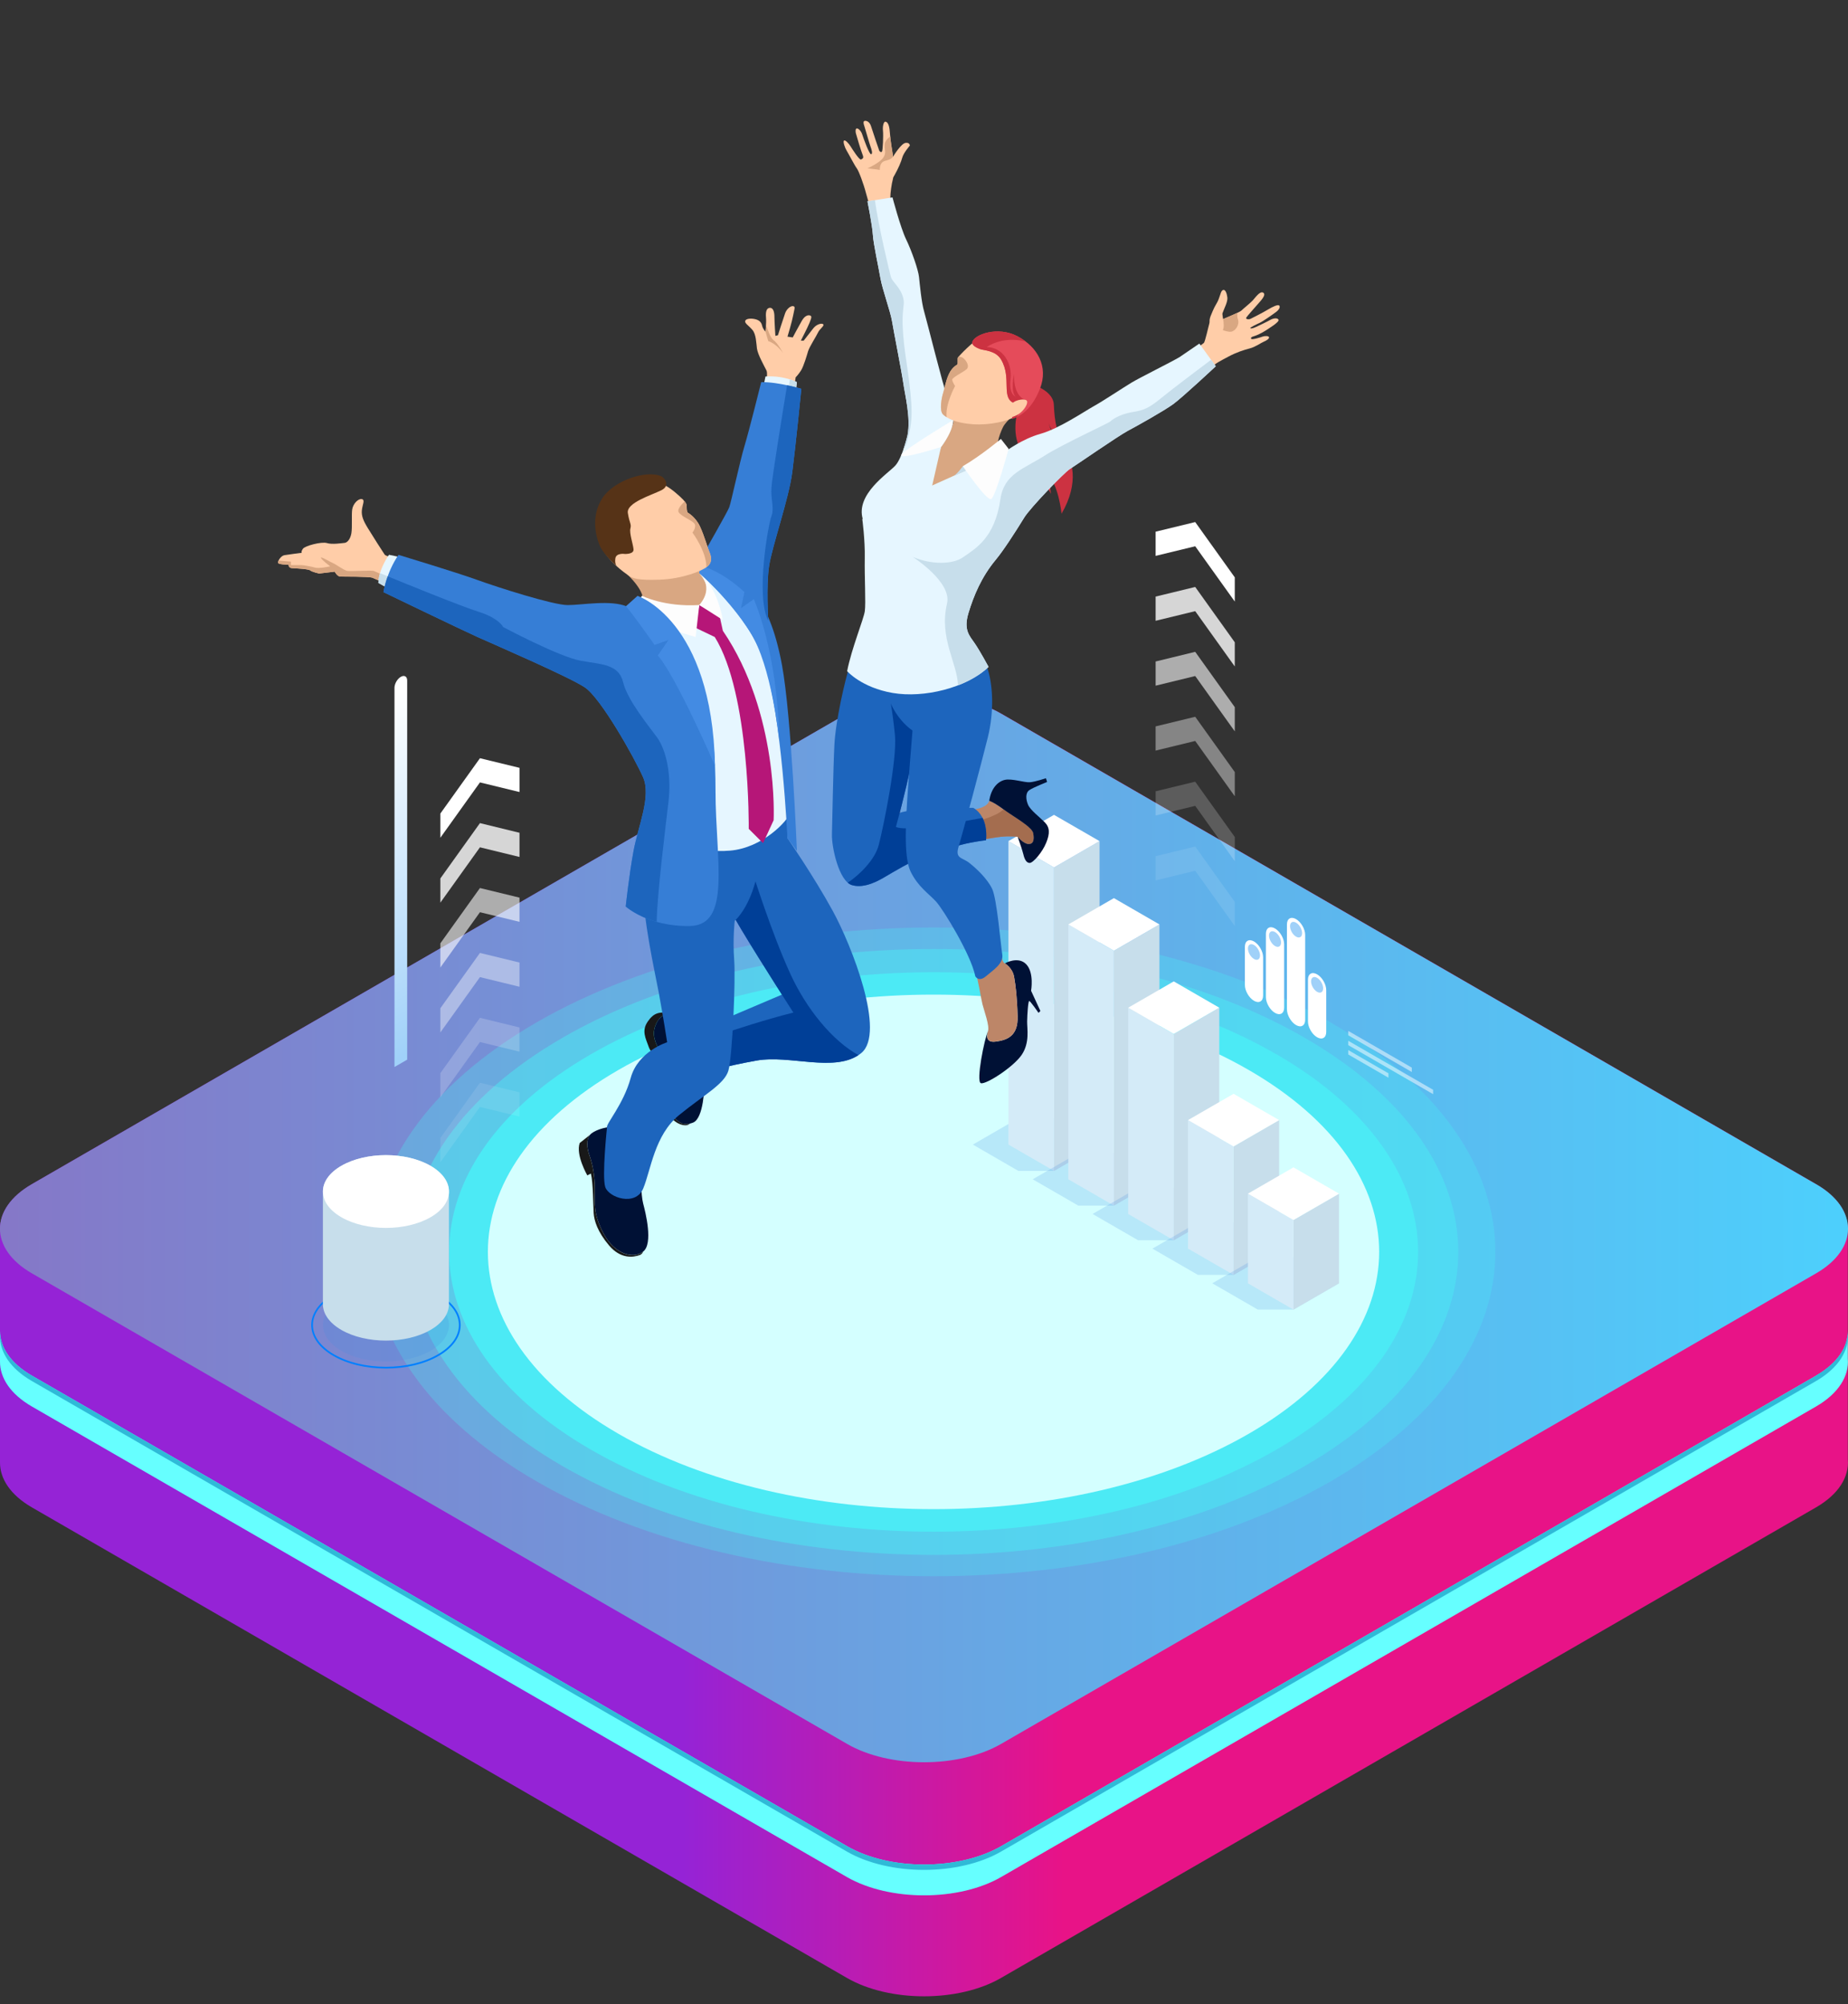 <svg xmlns="http://www.w3.org/2000/svg" width="213" height="231" viewBox="0 0 213 231" fill="none"><rect x="0" y="0" width="213" height="231" fill="#333333" stroke="none"/><g clip-path="url(#clip0_406_7631)"><path d="M209.333 136.488L115.402 82.254C110.509 79.436 102.503 79.436 97.622 82.254L3.667 136.488C1.226 137.903 8.50222e-05 139.754 8.50222e-05 141.617V168.558C-0.012 170.432 1.203 172.307 3.667 173.733L97.61 227.968C102.503 230.798 110.509 230.798 115.39 227.968L209.322 173.733C211.927 172.224 213.142 170.22 212.977 168.227V141.617C212.988 139.754 211.774 137.891 209.322 136.488H209.333Z" fill="url(#paint0_linear_406_7631)"></path><path d="M209.332 136.488C214.225 139.306 214.225 143.928 209.332 146.758L115.401 200.992C110.508 203.822 102.502 203.822 97.621 200.992L3.666 146.758C-1.227 143.928 -1.227 139.306 3.666 136.488L97.609 82.254C102.502 79.436 110.508 79.436 115.389 82.254L209.321 136.488H209.332Z" fill="url(#paint1_linear_406_7631)"></path><path d="M209.333 158.547L115.402 212.781C110.509 215.611 102.503 215.611 97.622 212.781L3.667 158.547C1.214 157.132 8.50222e-05 155.269 8.50222e-05 153.406V156.931C-0.012 158.806 1.203 160.681 3.667 162.107L97.61 216.342C102.503 219.16 110.509 219.16 115.39 216.342L209.322 162.107C211.927 160.598 213.142 158.582 212.977 156.601V153.418C212.988 155.281 211.774 157.132 209.322 158.547H209.333Z" fill="#66FFFF"></path><path d="M209.333 158.547L115.402 212.781C110.509 215.611 102.503 215.611 97.622 212.781L3.667 158.547C1.214 157.132 8.50222e-05 155.269 8.50222e-05 153.406V153.996C-0.012 155.87 1.203 157.745 3.667 159.172L97.61 213.406C102.503 216.224 110.509 216.224 115.39 213.406L209.322 159.172C211.927 157.662 213.142 155.646 212.977 153.666V153.406C212.988 155.269 211.774 157.12 209.322 158.535L209.333 158.547Z" fill="#2FBAD7"></path><path opacity="0.3" d="M153.389 117.861C178.678 132.457 178.678 156.132 153.389 170.728C128.099 185.324 87.105 185.324 61.827 170.728C36.537 156.132 36.537 132.457 61.827 117.849C87.105 103.253 128.111 103.253 153.389 117.849V117.861Z" fill="#4CEAF5"></path><path opacity="0.5" d="M150.37 119.606C173.985 133.235 173.985 155.353 150.37 168.983C126.754 182.624 88.46 182.624 64.844 168.983C41.229 155.353 41.229 133.235 64.844 119.606C88.46 105.965 126.754 105.965 150.37 119.606Z" fill="#4CEAF5"></path><path d="M147.093 121.491C168.904 134.083 168.904 154.503 147.093 167.095C125.281 179.687 89.922 179.687 68.122 167.095C46.311 154.503 46.311 134.083 68.122 121.502C89.934 108.911 125.293 108.911 147.093 121.502V121.491Z" fill="#4CEAF5"></path><path d="M143.921 123.32C163.976 134.898 163.976 153.68 143.921 165.258C123.855 176.835 91.338 176.835 71.282 165.258C51.216 153.68 51.216 134.898 71.282 123.32C91.338 111.742 123.866 111.742 143.921 123.32Z" fill="#D4FFFF"></path><g style="mix-blend-mode:multiply" opacity="0.2"><path d="M117.375 128.891H121.484L126.734 131.923L121.484 134.955H117.375L112.129 131.923L117.375 128.891Z" fill="#438BE3"></path></g><path d="M121.484 99.978V134.954L126.735 131.922V96.945L121.484 99.978Z" fill="#C7DEEB"></path><path d="M116.232 131.922L121.483 134.954V99.978L116.232 96.945V131.922Z" fill="#D4EBF8"></path><path d="M116.232 96.947L121.483 99.979L126.733 96.947L121.483 93.918L116.232 96.947Z" fill="white"></path><g style="mix-blend-mode:multiply" opacity="0.2"><path d="M124.277 132.895H128.386L133.636 135.923L128.386 138.955H124.277L119.027 135.923L124.277 132.895Z" fill="#438BE3"></path></g><path d="M128.387 109.583V138.957L133.637 135.925V106.551L128.387 109.583Z" fill="#C7DEEB"></path><path d="M123.137 135.925L128.387 138.957V109.583L123.137 106.551V135.925Z" fill="#D4EBF8"></path><path d="M123.137 106.548L128.387 109.58L133.637 106.548L128.387 103.516L123.137 106.548Z" fill="white"></path><g style="mix-blend-mode:multiply" opacity="0.2"><path d="M131.178 136.887H135.286L140.533 139.919L135.286 142.948H131.174L125.928 139.919L131.178 136.887Z" fill="#438BE3"></path></g><path d="M135.287 119.177V142.952L140.534 139.923V116.148L135.287 119.177Z" fill="#C7DEEB"></path><path d="M130.037 139.923L135.287 142.952V119.177L130.037 116.148V139.923Z" fill="#D4EBF8"></path><path d="M130.037 116.146L135.287 119.174L140.534 116.146L135.287 113.113L130.037 116.146Z" fill="white"></path><g style="mix-blend-mode:multiply" opacity="0.2"><path d="M138.075 140.883H142.183L147.433 143.915L142.183 146.944H138.075L132.828 143.915L138.075 140.883Z" fill="#438BE3"></path></g><path d="M142.184 132.13V146.942L147.434 143.914V129.098L142.184 132.13Z" fill="#C7DEEB"></path><path d="M136.932 143.914L142.182 146.942V132.13L136.932 129.098V143.914Z" fill="#D4EBF8"></path><path d="M136.932 129.099L142.182 132.131L147.432 129.099L142.182 126.07L136.932 129.099Z" fill="white"></path><g style="mix-blend-mode:multiply" opacity="0.2"><path d="M144.977 144.879H149.085L154.335 147.911L149.085 150.943H144.977L139.727 147.911L144.977 144.879Z" fill="#438BE3"></path></g><path d="M149.086 140.614V150.947L154.336 147.915V137.582L149.086 140.614Z" fill="#C7DEEB"></path><path d="M143.836 147.915L149.086 150.947V140.614L143.836 137.582V147.915Z" fill="#D4EBF8"></path><path d="M143.836 137.579L149.086 140.611L154.336 137.579L149.086 134.547L143.836 137.579Z" fill="white"></path><path d="M118.562 97.272C119.118 97.272 119.209 96.821 119.096 96.057C118.98 95.294 116.838 94.145 115.678 93.287C114.519 92.429 114.028 92.294 114.028 92.294C113.559 93.679 110.163 93.458 107.654 93.392C105.145 93.33 103.647 93.898 103.647 93.898C103.647 93.898 106.2 83.041 105.818 81.019C105.44 78.994 99.535 73.41 98.885 74.78C98.23 76.151 96.652 82.557 96.376 85.321C96.103 88.084 96.143 93.392 96.038 95.988C95.932 98.581 97.154 101.806 98.379 101.995C99.601 102.184 101.753 101.046 102.68 100.435C103.607 99.824 107.632 98.075 108.665 97.737C109.697 97.399 114.293 96.555 115.388 96.446C116.486 96.337 117.296 96.446 117.296 96.446C117.296 96.446 118.009 97.272 118.562 97.272Z" fill="#BD8668"></path><path d="M119.095 96.062C118.979 95.299 116.841 94.153 115.681 93.295C115.601 93.343 115.532 93.394 115.47 93.448C114.917 93.953 112.798 94.87 109.787 95.084C106.777 95.302 103.261 95.302 103.261 95.302L103.646 93.903C103.646 93.903 106.199 83.046 105.817 81.024C105.562 79.665 102.817 76.701 100.843 75.312C101.429 78.054 102.33 83.279 101.974 88.292C101.545 94.339 100.472 99.603 98.367 101.992C98.367 101.992 98.371 101.992 98.374 101.992C99.596 102.181 101.749 101.043 102.676 100.432C103.603 99.822 107.628 98.073 108.66 97.735C109.693 97.397 114.288 96.553 115.383 96.444C116.481 96.335 117.292 96.444 117.292 96.444C117.292 96.444 118.004 97.269 118.557 97.269C119.11 97.269 119.204 96.818 119.091 96.055L119.095 96.062Z" fill="#A46D4F"></path><path d="M114.023 92.299C114.023 92.299 114.514 92.433 115.674 93.291C116.834 94.15 118.979 95.298 119.092 96.062C119.208 96.825 119.113 97.276 118.557 97.276C118.001 97.276 117.292 96.451 117.292 96.451C117.292 96.451 117.826 97.924 117.95 98.458C118.073 98.992 118.284 99.461 118.681 99.461C119.077 99.461 120.135 98.24 120.582 97.142C121.033 96.044 121 95.353 120.393 94.749C119.786 94.142 118.753 93.368 118.492 92.753C118.23 92.135 118.179 91.383 118.637 91.07C119.095 90.757 120.688 90.128 120.688 90.128L120.553 89.699C120.553 89.699 119.35 90.106 118.713 90.161C118.077 90.212 116.612 89.699 115.808 89.888C115.005 90.077 114.23 90.859 114.02 92.302L114.023 92.299Z" fill="#001135"></path><path d="M113.872 118.848C113.872 118.848 113.341 120.233 114.73 120.058C116.115 119.88 117.351 119.404 117.289 117.146C117.228 114.888 117.064 113.63 116.886 112.594C116.708 111.561 115.828 111.031 115.828 111.031C115.828 111.031 117.355 110.162 118.286 111.143C119.216 112.125 118.842 114.194 118.842 114.194L119.915 116.524L119.7 116.739C119.7 116.739 118.755 115.365 118.627 115.372C118.5 115.379 118.402 116.892 118.387 117.724C118.373 118.557 118.715 120.171 117.758 121.582C116.799 122.993 113.65 125.021 113.057 124.847C112.465 124.672 113.472 119.68 113.875 118.848H113.872Z" fill="#001135"></path><path d="M113.872 118.844C113.813 119.007 113.788 119.247 113.781 119.513C113.821 119.836 114.035 120.142 114.73 120.055C116.115 119.876 117.351 119.4 117.289 117.142C117.228 114.884 117.064 113.626 116.886 112.59C116.708 111.558 115.828 111.027 115.828 111.027C115.275 111.027 114.864 106.675 114.588 103.955C114.315 101.236 111.236 99.17 110.73 98.938C110.225 98.705 110.098 98.516 110.247 97.989C110.396 97.462 112.566 89.285 113.344 86.46C114.123 83.635 114.232 79.104 113.788 77.523C113.344 75.941 111.872 76.574 111.068 76.934C110.269 77.294 106.495 78.999 105.8 81.486C105.106 83.973 104.557 94.535 104.557 96.745C104.557 98.956 105.317 101.236 105.906 101.825C106.495 102.414 107.971 103.406 109.109 105.115C110.247 106.82 111.912 110.343 112.334 111.627C112.755 112.914 113.05 115.019 113.239 115.757C113.428 116.495 114.083 118.266 113.872 118.84V118.844Z" fill="#BD8668"></path><path d="M103.484 75.313L101.844 74.149C101.844 74.149 100.117 73.342 99.663 71.484C99.663 71.484 98.506 74.938 97.943 76.684C97.383 78.429 96.314 83.054 96.172 85.86C96.03 88.667 95.936 94.681 95.889 96.143C95.841 97.604 96.689 101.578 98.201 102.018C99.71 102.462 101.43 101.4 102.044 101.044C102.659 100.691 105.251 99.088 106.712 98.662C108.174 98.237 110.159 97.262 113.646 96.844C113.646 96.844 114.024 94.194 112.184 93.114C112.184 93.114 105.276 93.056 103.695 93.699C103.695 93.699 105.156 88.191 105.556 85.101C105.956 82.01 103.484 75.309 103.484 75.309V75.313Z" fill="#1D65BD"></path><path d="M106.712 98.662C108.173 98.236 110.159 97.262 113.645 96.844C113.645 96.844 113.842 95.448 113.249 94.269C111.489 94.597 108.13 95.197 106.243 95.382C103.603 95.64 103.265 95.299 103.265 95.299L103.694 93.702C103.694 93.702 105.156 88.194 105.556 85.104C105.792 83.282 105.028 80.206 104.363 77.988L102.207 78.126C102.207 78.126 102.891 81.948 103.152 84.729C103.411 87.51 101.88 95.058 101.291 97.367C100.844 99.112 99.069 100.818 97.717 101.741C97.87 101.872 98.033 101.97 98.2 102.017C99.709 102.461 101.429 101.399 102.043 101.043C102.658 100.69 105.25 99.087 106.712 98.662Z" fill="#003F97"></path><path d="M112.406 112.516C112.406 112.516 112.784 113.251 113.646 112.516C114.508 111.782 115.697 111.047 115.519 109.986C115.34 108.924 114.911 103.612 114.355 102.448C113.799 101.285 112.559 100.118 111.726 99.46C110.89 98.805 110.057 98.98 110.487 97.591C110.916 96.198 113.09 88.08 113.85 85.018C114.61 81.957 114.457 78.797 113.748 76.849C113.039 74.9 111.534 73.394 111.534 73.394C111.534 73.394 111.188 74.089 109.094 74.569C106.185 75.238 101.844 74.147 101.844 74.147C101.844 74.147 101.684 76.569 102.062 79.019C102.44 81.473 103.858 83.269 105.175 84.204C105.175 84.204 104.644 90.679 104.556 92.323C104.469 93.966 104.091 98.671 104.949 100.441C105.807 102.212 107.047 102.997 107.883 103.906C108.716 104.815 111.904 110.004 112.41 112.509L112.406 112.516Z" fill="#1D65BD"></path><path d="M122.358 59.2C124.441 55.64 123.638 52.786 122.467 51.652C121.296 50.517 120.834 48.645 120.834 48.645C121.205 50.037 122.565 51.059 122.565 51.059C121.86 50.139 121.543 48.605 121.467 46.667C121.394 44.725 118.195 44.078 118.195 44.078L117.689 46.198C116.671 48.703 116.802 51.172 118.333 52.822C119.864 54.477 121.133 56.92 121.133 56.92C120.943 55.022 120.609 54.564 120.609 54.564C121.994 55.633 122.354 59.203 122.354 59.203L122.358 59.2Z" fill="#CC3241"></path><path d="M99.721 13.922C99.881 13.922 100.223 14.024 100.386 14.518C100.546 15.009 101.284 17.241 101.339 17.358C101.393 17.474 101.553 17.598 101.655 17.474C101.757 17.347 101.826 15.583 101.771 15.082C101.713 14.58 101.84 14.016 102.044 14.027C102.251 14.038 102.502 14.278 102.56 15.231C102.619 16.18 102.848 17.43 102.917 17.921C102.986 18.412 103.077 20.066 102.917 20.637C102.757 21.208 102.619 22.273 102.619 22.753C102.619 23.233 103.982 27.025 104.611 28.342C105.24 29.658 105.731 31.25 105.789 32.428C105.847 33.606 106.396 34.341 105.593 35.188C104.793 36.035 102.524 35.199 101.917 33.206C101.31 31.214 100.772 27.927 100.659 26.2C100.542 24.469 100.073 23.27 99.812 22.252C99.55 21.233 98.986 19.699 98.746 19.39C98.506 19.081 97.776 17.663 97.579 17.351C97.387 17.041 97.132 16.322 97.281 16.205C97.43 16.093 97.83 16.536 98.037 16.87C98.245 17.201 99.055 18.478 99.241 18.383C99.423 18.288 99.594 18.234 99.423 17.834C99.252 17.434 98.688 15.533 98.645 15.351C98.597 15.169 98.583 14.794 98.772 14.802C98.961 14.809 99.263 15.111 99.39 15.522C99.517 15.932 100.204 17.834 100.408 17.776C100.615 17.718 100.466 17.249 100.317 16.838C100.168 16.427 99.746 14.903 99.641 14.595C99.539 14.286 99.426 13.929 99.721 13.929V13.922Z" fill="#FFCDA8"></path><path d="M102.917 17.916C102.859 17.509 102.691 16.581 102.604 15.734C102.353 15.916 101.993 16.243 101.968 16.651C101.924 17.283 102.201 17.64 101.779 18.21C101.357 18.781 99.986 19.41 99.986 19.41C99.986 19.41 101.859 19.538 102.997 19.999C103.03 19.272 102.968 18.279 102.917 17.916Z" fill="#D9A782"></path><path d="M108.197 56.228C106.484 56.01 105.855 53.534 106.495 53.221C108.393 52.298 109.415 50.087 109.815 48.927C110.062 48.2 109.64 47.215 109.64 47.215L117.377 47.462C117.377 47.462 116.039 48.367 115.603 49.236C115.167 50.109 114.607 51.767 115.25 52.41C115.25 52.41 114.421 53.945 113.32 54.981C112.222 56.017 109.338 56.37 108.197 56.224V56.228Z" fill="#D9A782"></path><path d="M109.81 47.768C109.388 46.267 109.064 45.31 109.064 45.31C108.824 44.983 106.817 36.919 106.512 35.894C106.206 34.868 106.01 32.712 105.923 31.905C105.836 31.098 105.094 28.942 104.439 27.589C103.785 26.237 102.869 22.75 102.869 22.75L99.986 23.208C99.986 23.208 100.538 25.975 100.604 27.044C100.669 28.113 101.258 30.793 101.476 32.058C101.694 33.323 102.632 35.915 102.807 36.984C102.981 38.053 103.941 42.914 104.116 44.176C104.29 45.441 104.992 48.161 104.599 50.16C104.599 50.16 104.018 52.738 103.203 53.651C102.389 54.563 98.571 56.963 99.451 59.861C100.306 62.679 103.745 61.919 104.876 62.468C104.908 62.482 104.938 62.501 104.963 62.519L106.861 55.967L108.472 51.52C108.472 51.52 110.235 49.27 109.81 47.768Z" fill="#E6F6FF"></path><path d="M130.01 49.35C130.01 49.35 133.449 47.569 134.645 46.656C135.845 45.743 138.645 43.231 139.397 42.522C140.15 41.813 140.699 41.584 141.579 41.108C142.459 40.628 143.382 40.33 144.044 40.159C144.706 39.988 145.335 39.519 145.666 39.381C145.996 39.242 146.306 39.039 146.269 38.868C146.236 38.697 145.746 38.708 145.517 38.799C145.288 38.89 144.295 39.192 144.215 39.053C144.135 38.915 144.244 38.828 144.539 38.748C144.837 38.668 145.487 38.352 145.855 38.112C146.218 37.872 147.458 37.13 147.367 36.868C147.276 36.606 146.775 36.665 146.418 36.868C146.066 37.075 145.095 37.53 144.775 37.679C144.455 37.828 144.204 37.897 144.113 37.828C144.022 37.759 144.844 37.37 145.197 37.21C145.549 37.05 146.796 36.181 147.116 35.93C147.436 35.679 147.585 35.381 147.447 35.221C147.309 35.061 146.709 35.338 146.124 35.69C145.575 36.025 144.411 36.614 144.16 36.737C143.91 36.865 143.531 36.785 143.648 36.599C143.764 36.417 144.633 35.447 144.964 35.065C145.295 34.683 145.986 33.989 145.607 33.738C145.229 33.487 144.677 34.32 144.379 34.639C144.08 34.959 143.291 35.585 143.088 35.792C142.881 35.996 141.317 36.614 141.034 36.752C140.746 36.89 139.507 36.89 139.401 37.232C139.296 37.574 138.903 39.381 138.758 39.526C138.612 39.675 135.882 41.595 134.911 42.006C133.94 42.417 130.17 44.369 129.304 45.02C128.435 45.671 128.014 45.947 128.014 45.947L130.013 49.35H130.01Z" fill="#FFCDA8"></path><path d="M141.893 38.236C142.398 38.152 142.904 37.436 142.675 36.782C142.588 36.534 142.595 36.28 142.642 36.051C142.093 36.313 141.239 36.654 141.035 36.752C140.802 36.865 139.93 36.887 139.562 37.076C139.722 37.447 139.893 37.749 139.999 37.749C140.253 37.749 141.391 38.319 141.897 38.232L141.893 38.236Z" fill="#D9A782"></path><path d="M110.337 42.029C110.337 42.029 109.752 42.287 109.367 43.127C108.981 43.97 108.883 44.77 108.708 45.297C108.538 45.824 108.236 47.355 108.708 47.784C109.181 48.213 110.123 48.755 112.123 48.897C114.122 49.038 116.136 48.526 116.995 48.024C117.853 47.526 119.38 45.668 119.794 43.868C120.209 42.069 118.896 40.196 117.365 39.371C115.838 38.542 114.064 38.458 113.122 38.854C112.181 39.254 110.479 41.083 110.41 41.21C110.337 41.338 110.439 41.923 110.337 42.025V42.029Z" fill="#FFCDA8"></path><path d="M110.981 41.242C110.868 41.166 110.697 41.115 110.515 41.082C110.453 41.151 110.417 41.198 110.406 41.213C110.333 41.34 110.435 41.925 110.333 42.027C110.333 42.027 109.748 42.285 109.363 43.125C108.977 43.969 108.879 44.769 108.705 45.296C108.534 45.823 108.232 47.354 108.705 47.783C108.81 47.881 108.945 47.983 109.108 48.085C108.923 46.616 110.079 44.496 110.079 44.496C110.079 44.496 109.781 44.038 109.752 43.773C109.723 43.504 110.981 42.925 111.395 42.569C111.81 42.213 111.351 41.496 110.981 41.242Z" fill="#D9A782"></path><path d="M117.282 38.762C114.974 37.544 112.279 38.573 112.072 39.427C111.97 39.845 112.698 40.133 112.985 40.242C113.359 40.387 114.755 40.373 115.388 41.445C116.668 43.612 115.283 45.899 116.962 46.495L116.646 48.27C117.828 47.946 119.035 46.913 119.867 44.797C120.871 42.252 119.587 39.98 117.279 38.762H117.282Z" fill="#E54B5A"></path><path d="M118.217 39.355C117.93 39.136 117.617 38.936 117.282 38.762C114.974 37.544 112.279 38.573 112.072 39.427C111.97 39.845 112.698 40.133 112.985 40.242C113.359 40.387 114.755 40.373 115.388 41.445C116.668 43.612 115.283 45.899 116.962 46.495L116.646 48.27C116.828 48.219 117.013 48.15 117.199 48.062L118.26 46.106C118.26 46.106 116.788 45.859 116.886 43.121C116.886 43.121 116.442 45.052 117.031 45.706C117.031 45.706 116.257 45.452 116.475 43.67C116.69 41.889 115.595 40.009 113.734 40.009C113.734 40.009 115.435 38.682 118.213 39.358L118.217 39.355Z" fill="#CC3241"></path><path d="M138.235 39.601L135.948 41.164C134.981 41.739 131.399 43.51 130.41 44.106C129.421 44.702 127.2 46.185 126.087 46.804C124.975 47.422 122.073 49.396 119.954 49.992C117.834 50.589 116.049 51.93 116.049 51.93C115.925 51.803 115.853 51.73 115.853 51.73L111.671 54.057L107.446 55.955L108.464 51.508L107.359 51.068L99.444 59.849L99.382 59.787C99.382 59.787 99.717 62.212 99.673 64.347C99.633 66.481 99.808 69.531 99.677 70.451C99.546 71.371 98.139 74.778 97.641 77.356C97.641 77.356 99.284 79.246 102.887 79.868C106.49 80.49 111.406 79.29 113.94 76.865C113.94 76.865 112.984 75.087 112.362 74.174C111.74 73.261 111.028 72.618 111.628 70.636C112.228 68.659 113.118 66.499 114.762 64.521C115.671 63.427 116.998 61.361 118.067 59.627C118.765 58.507 122.648 54.475 123.306 54.057C123.964 53.639 128.927 50.214 129.974 49.658C131.025 49.101 134.152 47.353 135.224 46.571C136.297 45.789 140.125 42.208 140.125 42.208L138.231 39.594L138.235 39.601Z" fill="#E6F6FF"></path><path d="M123.313 54.067C123.972 53.649 128.934 50.224 129.982 49.667C131.032 49.111 134.159 47.362 135.232 46.581C136.304 45.799 140.133 42.218 140.133 42.218L139.591 41.469C138.333 42.414 135.214 44.759 133.977 45.77C132.414 47.053 131.89 47.279 130.48 47.504C129.065 47.73 128.116 48.41 127.982 48.573C127.847 48.737 122.386 51.245 120.456 52.485C117.998 54.063 115.733 54.58 115.307 57.532C114.66 62.048 112.406 63.236 110.977 64.244C109.854 65.036 107.414 65.131 105.207 64.189C105.207 64.189 109.734 67.083 109.156 69.548C108.214 73.566 110.341 76.409 110.417 78.998C111.788 78.471 113.024 77.751 113.944 76.871C113.944 76.871 112.988 75.093 112.366 74.18C111.744 73.268 111.032 72.624 111.632 70.643C112.231 68.665 113.122 66.505 114.766 64.527C115.675 63.433 117.002 61.368 118.071 59.633C118.769 58.514 122.652 54.481 123.31 54.063L123.313 54.067Z" fill="#C7DEEB"></path><path d="M104.44 41.471C103.579 35.592 104.393 35.53 104.102 34.341C103.811 33.153 102.884 32.516 102.71 31.993C102.56 31.545 101.223 25.924 100.841 23.07L99.986 23.205C99.986 23.205 100.539 25.972 100.604 27.041C100.67 28.11 101.259 30.789 101.477 32.054C101.695 33.32 102.633 35.912 102.808 36.981C102.982 38.05 103.942 42.911 104.117 44.173C104.291 45.438 104.993 48.157 104.6 50.157C104.6 50.157 104.411 50.993 104.098 51.881C104.251 51.604 104.418 51.404 104.535 50.979C105.211 48.503 105.306 47.347 104.444 41.468L104.44 41.471Z" fill="#C7DEEB"></path><path d="M111.74 53.648L110.973 53.739C110.973 53.739 110.304 54.681 109.875 54.874L112.017 53.968L111.74 53.648Z" fill="#C7DEEB"></path><path d="M115.363 50.593C115.363 50.593 113.032 52.542 110.975 53.735C110.975 53.735 113.745 57.814 114.254 57.513C114.76 57.211 116.254 51.731 116.254 51.731L115.363 50.59V50.593Z" fill="#FDFDFD"></path><path d="M109.869 48.414C109.52 48.625 104.393 51.701 103.921 52.377C103.383 53.144 108.473 51.519 108.473 51.519C108.473 51.519 109.785 49.839 109.873 48.414H109.869Z" fill="#FDFDFD"></path><path d="M116.822 46.36C117.225 46.069 118.16 45.909 118.352 46.189C118.541 46.469 118.061 47.298 117.414 47.723C116.767 48.148 115.694 48.345 115.68 47.93C115.665 47.516 116.542 46.56 116.822 46.36Z" fill="#FFCDA8"></path><path d="M140.911 36.084C141.089 35.561 141.533 34.776 141.464 34.27C141.398 33.765 141.224 33.347 140.976 33.423C140.729 33.499 140.682 33.921 140.5 34.372C140.5 34.372 140.402 34.696 140.158 35.088C139.915 35.477 139.631 36.19 139.526 36.452C139.42 36.714 139.329 37.219 139.537 37.528C139.744 37.837 140.238 38.731 140.791 38.259C141.347 37.786 140.813 36.361 140.907 36.084H140.911Z" fill="#FFCDA8"></path><path d="M101.402 19.56C101.41 19.036 101.57 18.636 102.06 18.527C102.551 18.418 102.817 18.236 102.929 18.062C103.038 17.887 103.867 16.542 104.373 16.469C104.878 16.4 104.867 16.782 104.867 16.782C104.867 16.782 104.147 17.615 104.006 18.134C103.864 18.654 103.555 19.389 103.075 20.24C102.759 20.803 102.42 20.629 102.057 20.6C101.693 20.57 101.402 19.56 101.402 19.56Z" fill="#FFCDA8"></path><path d="M85.745 97.451L87.392 95.702C87.392 95.702 89.465 95.422 90.755 93.641V96.597C90.755 96.597 93.817 101.029 95.98 104.984C98.143 108.94 102.154 119.07 99.252 121.389C96.351 123.709 91.075 121.549 87.225 122.233C83.374 122.92 81.949 123.447 81.949 123.447V118.121C81.949 118.121 88.123 115.481 90.126 114.638C90.126 114.638 84.901 106.461 84.269 105.035C83.636 103.61 85.745 97.447 85.745 97.447V97.451Z" fill="#1D65BD"></path><path d="M91.442 116.705L90.122 114.64C90.122 114.64 84.897 106.463 84.265 105.037C83.858 104.118 84.592 101.9 85.163 100.445L86.795 100.711C86.795 100.711 88.919 107.517 91.104 112.265C92.958 116.305 95.947 119.959 98.943 121.613C95.987 123.569 90.94 121.573 87.217 122.238C83.367 122.926 81.941 123.453 81.941 123.453V119.595C84.788 118.628 88.417 117.461 91.438 116.708L91.442 116.705Z" fill="#003F97"></path><path d="M87.814 46.31C87.814 46.31 88.639 43.289 88.345 42.704C88.05 42.118 87.338 40.853 87.247 40.177C87.156 39.501 87.156 38.53 86.716 38.017C86.276 37.505 85.818 37.264 85.891 36.992C85.963 36.715 86.549 36.679 86.989 36.774C87.428 36.865 87.741 37.086 87.832 37.505C87.923 37.926 88.225 38.228 88.225 38.228C88.225 38.228 88.345 37.232 88.29 36.606C88.236 35.985 88.326 35.49 88.741 35.479C89.152 35.468 89.261 36.021 89.261 36.534C89.261 37.046 89.37 38.712 89.37 38.712L89.665 38.639C89.665 38.639 90.304 36.625 90.49 36.112C90.672 35.599 91.13 35.232 91.424 35.287C91.719 35.341 91.552 35.617 91.424 36.33C91.297 37.043 90.766 38.803 90.766 38.803L91.37 38.893C91.37 38.893 92.159 37.41 92.431 36.952C92.704 36.494 93.017 36.294 93.311 36.348C93.606 36.403 93.547 36.606 93.311 37.192C93.075 37.777 92.304 39.261 92.304 39.261H92.635C92.635 39.261 93.366 38.326 93.733 37.85C94.1 37.374 94.704 37.21 94.885 37.374C95.067 37.537 94.464 37.923 94.289 38.315C94.115 38.708 93.293 39.973 93.144 40.468C92.999 40.962 92.631 42.206 92.337 42.682C92.042 43.158 91.704 43.496 91.704 43.496L91.275 46.656L87.814 46.307V46.31Z" fill="#FFCDA8"></path><path d="M90.252 40.688C89.456 39.561 88.55 39.314 88.55 39.314L88.231 38.223C88.231 38.223 88.274 37.859 88.296 37.438C88.47 37.99 88.816 38.983 89.154 39.205C89.63 39.517 90.252 40.688 90.252 40.688Z" fill="#D9A782"></path><path d="M91.851 44.05C91.851 44.05 90.386 43.257 88.227 43.395C88.227 43.395 87.685 46.22 87.136 47.7C86.583 49.18 85.347 53.379 85.242 54.448C85.14 55.517 84.38 58.131 84.002 59.164C83.624 60.196 82.035 62.952 81.318 63.501C80.599 64.05 79.769 65.843 79.769 65.843L87.241 69.388C87.241 69.388 87.757 65.945 88.376 64.567C88.994 63.188 90.579 58.233 91.059 54.892C91.542 51.55 91.728 48.376 91.644 46.835C91.597 45.94 91.851 44.046 91.851 44.046V44.05Z" fill="#E6F6FF"></path><path d="M87.352 68.679C86.977 67.556 86.363 65.807 86.672 65.022C87.007 64.178 88.646 62.426 89.268 60.117C89.89 57.808 90.155 56.892 89.712 56.383C89.268 55.877 88.981 55.852 89.268 54.921C89.53 54.078 90.697 46.388 91.035 43.727C91.551 43.89 91.849 44.05 91.849 44.05C91.849 44.05 91.595 45.944 91.642 46.839C91.726 48.377 91.537 51.554 91.057 54.896C90.577 58.237 88.992 63.193 88.374 64.571C87.93 65.556 87.537 67.603 87.352 68.683V68.679Z" fill="#C7DEEB"></path><path d="M71.826 65.76C71.826 65.76 74.051 67.655 74.095 69C74.146 70.603 79.327 72.963 81.49 70.869C83.653 68.775 80.599 66.051 80.599 66.051V65.233C80.599 64.797 77.127 64.797 77.127 64.797L71.826 65.764V65.76Z" fill="#D9A782"></path><path d="M73.87 135.138C73.87 135.138 73.855 137.673 74.128 138.705C74.401 139.738 75.313 143.348 74.128 144.257C72.947 145.166 70.805 144.515 69.576 142.192C68.347 139.872 68.558 138.687 68.558 137.033C68.558 135.378 68.271 134.135 67.936 133.164C67.602 132.193 67.54 131.117 68.18 130.63C68.816 130.143 70.107 129.794 70.939 129.903C70.939 129.903 69.892 131.619 69.816 133.681C69.74 135.746 69.772 136.898 70.514 136.578C71.256 136.258 71.925 134.575 73.866 135.138H73.87Z" fill="#001135"></path><path d="M66.814 131.742L68.007 130.801C67.56 131.343 67.636 132.299 67.938 133.171C68.272 134.142 68.56 135.386 68.56 137.04C68.56 138.694 68.349 139.879 69.578 142.199C70.807 144.522 72.944 145.173 74.13 144.264C74.133 144.261 74.141 144.253 74.144 144.25C74.053 144.439 73.922 144.591 73.733 144.657C72.974 144.93 71.534 145.126 70.199 143.548C68.865 141.97 68.483 140.694 68.425 139.814C68.363 138.934 68.378 136.356 68.105 135.262L67.694 135.473C67.694 135.473 66.331 133.12 66.818 131.739L66.814 131.742Z" fill="#181818"></path><path d="M81.183 125.173C81.183 125.173 81.122 128.907 79.878 129.391C78.635 129.878 77.846 129.271 77.133 127.813C76.421 126.355 76.406 122.275 76.177 121.53C75.948 120.788 75.068 119.708 75.479 118.403C75.89 117.098 76.722 116.705 77.875 116.825C79.028 116.945 81.183 125.173 81.183 125.173Z" fill="#001135"></path><path d="M74.641 117.766C75.354 116.719 76.016 116.559 77.277 116.813C76.43 116.879 75.808 117.337 75.474 118.402C75.063 119.707 75.943 120.784 76.172 121.529C76.397 122.274 76.416 126.354 77.128 127.812C77.772 129.124 78.474 129.742 79.517 129.499C79.412 129.6 79.281 129.673 79.117 129.691C78.404 129.768 77.07 129.146 76.659 127.386C76.248 125.627 76.176 122.954 76.008 122.394C75.841 121.834 75.841 121.711 75.841 121.711C75.841 121.711 75.096 121.591 74.758 120.627C74.416 119.664 73.932 118.813 74.645 117.766H74.641Z" fill="#181818"></path><path d="M46.42 64.517C46.42 64.517 44.526 64.186 44.337 63.924C44.148 63.663 42.89 61.674 42.395 60.867C41.897 60.059 41.639 59.467 41.708 58.805C41.781 58.14 42.111 57.598 41.697 57.525C41.282 57.453 40.69 58.071 40.595 58.711C40.501 59.351 40.617 60.747 40.501 61.459C40.381 62.172 40.003 62.55 39.719 62.572C39.435 62.594 38.297 62.786 37.683 62.594C37.069 62.405 35.149 62.903 34.909 63.255C34.673 63.612 34.778 63.717 34.778 63.717C34.778 63.717 33.178 63.917 32.775 63.99C32.371 64.063 31.968 64.699 32.066 64.892C32.16 65.081 33.273 65.081 33.273 65.081C33.273 65.081 33.2 65.459 33.676 65.484C34.149 65.51 35.571 65.579 35.76 65.746C35.949 65.913 36.778 66.102 36.778 66.102L38.578 65.888C38.578 65.888 38.872 66.455 39.232 66.455C39.592 66.455 42.533 66.455 42.89 66.575C43.246 66.695 46.136 68.091 46.136 68.091L46.42 64.513V64.517Z" fill="#FFCDA8"></path><path d="M33.27 65.083C33.27 65.083 32.157 65.083 32.063 64.894C32.033 64.836 32.052 64.73 32.106 64.614L33.532 64.73V65.134H34.764C34.884 65.134 35.829 65.276 36.306 65.418C36.778 65.559 38.058 65.276 38.058 65.276C38.058 65.276 37.109 64.567 36.993 64.305C36.873 64.043 38.247 64.872 38.414 64.919C38.582 64.967 39.647 65.723 40.003 65.796C40.36 65.868 42.679 65.723 43.035 65.796C43.286 65.847 45.137 66.784 46.199 67.33L46.137 68.093C46.137 68.093 43.246 66.694 42.89 66.577C42.534 66.457 39.596 66.457 39.232 66.457C38.869 66.457 38.578 65.89 38.578 65.89L36.778 66.105C36.778 66.105 35.949 65.916 35.76 65.748C35.571 65.581 34.15 65.512 33.677 65.487C33.204 65.465 33.273 65.083 33.273 65.083H33.27Z" fill="#D9A782"></path><path d="M87.731 96.555C87.731 96.555 85.164 98.053 81.633 97.296C78.103 96.54 76.107 94.926 76.107 94.926C76.107 94.926 74.206 98.187 74.144 102.048C74.085 105.913 75.427 111.727 75.925 114.396C76.423 117.061 76.896 120.129 76.896 120.129C76.896 120.129 73.54 121.155 72.697 124.234C71.853 127.314 69.81 129.55 69.963 129.942C69.963 129.942 69.366 135.567 69.759 136.807C70.151 138.043 73.26 139.087 74.14 136.974C75.02 134.862 75.434 130.837 78.274 128.521C81.114 126.205 83.502 124.958 83.957 123.391C84.411 121.82 84.8 112.974 84.622 110.622C84.44 108.266 84.684 106.124 84.684 106.124C84.684 106.124 87.611 103.739 87.734 96.551L87.731 96.555Z" fill="#1D65BD"></path><path d="M44.831 63.945C49.194 64.793 53.462 66.458 55.16 67.148C56.858 67.839 60.999 68.999 62.944 69.566C64.89 70.13 66.522 70.163 68.187 70.101C69.682 70.043 71.5 70.493 72.514 71.13L74.39 69.741C74.39 69.741 78.302 70.755 80.596 69.734C82.887 68.716 80.596 66.05 80.596 66.05L82.291 65.338C82.291 65.338 85.399 65.269 87.341 68.755C89.279 72.242 90.399 80.296 90.573 81.379C90.748 82.463 90.922 87.738 90.922 89.189C90.922 90.64 91.388 92.61 91.108 93.614C90.828 94.614 87.883 97.73 84.145 98.042C80.404 98.359 76.597 96.97 75.801 96.024C75.004 95.083 75.615 93.159 75.79 92.094C75.964 91.032 73.59 86.796 72.645 85.538C71.7 84.281 69.442 80.681 69.442 80.681C67.966 78.798 64.701 77.103 62.505 76.318C60.309 75.533 55.913 73.46 53.935 72.584C51.957 71.704 46.023 68.534 46.023 68.534L43.605 67.185C43.667 65.552 44.831 63.953 44.831 63.953V63.945Z" fill="#E6F6FF"></path><path d="M50.77 69.077C52.97 70.197 56.606 70.789 56.991 70.895C57.377 71 56.78 71.942 56.748 72.084C56.711 72.222 61.467 73.76 63.877 75.16C66.288 76.559 69.084 76.312 70.287 75.909C71.491 75.505 70.764 77.29 71.218 79.388C71.673 81.486 75.901 84.315 76.948 86.867C77.995 89.419 78.101 92.844 77.683 95.149C77.541 95.924 77.886 96.687 78.403 97.364C77.119 96.956 76.159 96.447 75.807 96.026C75.01 95.084 75.621 93.161 75.796 92.095C75.97 91.034 73.596 86.798 72.651 85.54C71.705 84.282 69.448 80.682 69.448 80.682C67.971 78.799 64.706 77.105 62.51 76.319C60.314 75.534 55.919 73.462 53.941 72.585C51.963 71.706 46.029 68.535 46.029 68.535L43.611 67.186C43.626 66.805 43.702 66.426 43.808 66.066C46.16 66.983 49.367 68.368 50.77 69.081V69.077Z" fill="#C7DEEB"></path><path d="M80.082 72.312L80.598 69.734L82.951 71.043L83.314 72.698C89.804 82.231 89.168 94.538 89.168 94.538L87.95 97.181L86.299 95.531C86.299 95.531 86.474 79.984 82.383 73.421L80.082 72.316V72.312Z" fill="#B61678"></path><path d="M73.985 68.668C73.985 68.668 76.588 69.991 80.598 69.733L80.18 73.416C80.18 73.416 75.566 72.176 73.018 70.558L73.981 68.664L73.985 68.668Z" fill="#FDFDFD"></path><path d="M80.598 66.051C80.598 66.051 82.423 67.6 80.598 69.734L83.314 71.457C83.314 71.457 82.739 67.669 80.598 66.051Z" fill="#FDFDFD"></path><path d="M73.475 69.203C73.475 69.203 78.889 72.81 79.765 75.73C81.347 81.009 82.47 83.209 82.47 91.145C82.47 99.082 84.346 106.638 79.521 106.729C74.697 106.82 72.122 104.485 72.122 104.485C72.122 104.485 72.49 100.973 73.02 98.09C73.551 95.203 75.1 91.782 74.111 89.56C73.122 87.339 69.265 80.46 67.403 79.224C65.538 77.987 56.794 74.213 54.994 73.403C53.194 72.592 44.199 68.251 44.199 68.251C44.199 68.251 44.516 66.033 45.93 63.953C45.93 63.953 52.631 65.978 54.994 66.836C57.357 67.694 63.778 69.745 65.436 69.741C67.094 69.741 70.392 69.105 72.282 69.909L73.479 69.21L73.475 69.203Z" fill="#367ED6"></path><path d="M80.899 63.945C85.415 66.018 88.575 68.243 90.134 76.667C91.218 82.51 91.851 98.082 91.851 98.082L90.756 96.599C90.756 96.599 90.134 82.608 88.077 76.285C86.269 70.741 80.598 66.05 80.598 66.05L80.899 63.945Z" fill="#367ED6"></path><path d="M72.139 69.879L73.48 68.68C73.48 68.68 82.072 71.454 82.41 88.266C82.41 88.266 77.956 77.991 75.822 75.551L77.043 73.77L75.444 74.33C75.444 74.33 72.728 70.469 72.139 69.879Z" fill="#438BE3"></path><path d="M44.199 68.247C44.199 68.247 44.308 67.48 44.686 66.426C46.995 67.371 53.172 69.887 55.129 70.501C57.554 71.265 57.983 72.265 57.983 72.265C57.983 72.265 64.436 75.712 66.956 76.159C69.475 76.606 71.315 76.559 71.828 78.657C72.337 80.755 74.878 83.805 75.74 85.001C76.605 86.197 77.463 88.862 77.045 92.44C76.7 95.414 75.751 102.911 75.689 106.253C73.348 105.595 72.122 104.482 72.122 104.482C72.122 104.482 72.49 100.97 73.02 98.087C73.551 95.2 75.1 91.778 74.111 89.557C73.122 87.335 69.265 80.457 67.403 79.22C65.538 77.984 56.794 74.21 54.994 73.399C53.194 72.588 44.199 68.247 44.199 68.247Z" fill="#1D65BD"></path><path d="M92.362 44.818C92.362 44.818 89.744 44.015 87.737 44.044C87.737 44.044 86.334 49.683 85.806 51.421C85.279 53.159 84.265 57.914 84.05 58.474C83.836 59.034 80.996 63.993 80.996 63.993L88.551 71.549C88.551 71.549 88.293 67.56 88.646 65.233C88.999 62.906 90.918 57.511 91.318 54.41C91.718 51.308 92.362 44.815 92.362 44.815V44.818Z" fill="#367ED6"></path><path d="M88.915 59.487C89.264 58.604 88.835 57.644 88.915 56.208C88.984 54.993 90.311 46.9 90.722 44.402C91.667 44.606 92.362 44.817 92.362 44.817C92.362 44.817 91.718 51.31 91.318 54.412C90.918 57.513 88.999 62.909 88.646 65.236C88.293 67.563 88.551 71.551 88.551 71.551C87.064 68.646 88.566 60.371 88.915 59.491V59.487Z" fill="#1D65BD"></path><path d="M89.789 85.173C89.789 85.173 88.942 76.731 86.459 72.844C83.975 68.957 80.598 66.049 80.598 66.049L80.714 65.231C80.714 65.231 82.834 65.507 85.808 68.245L85.408 70.095L86.884 69.059C86.884 69.059 89.647 75.145 89.789 85.177V85.173Z" fill="#438BE3"></path><path d="M79.265 59.088C79.265 59.088 80.163 59.564 80.683 60.691C81.203 61.822 81.549 63.12 81.756 63.608C81.963 64.095 82.163 64.771 81.516 65.309C80.869 65.847 78.549 66.727 76.03 66.814C73.514 66.901 72.917 66.669 72.441 66.334C71.965 66 70.016 64.64 69.321 62.971C68.627 61.302 68.816 59.005 70.372 57.423C71.928 55.841 72.801 55.332 74.397 55.336C75.993 55.34 77.16 56.198 77.855 56.779C78.549 57.365 79.124 57.903 79.145 58.252C79.164 58.601 79.131 58.888 79.265 59.088Z" fill="#FFCDA8"></path><path d="M76.227 54.895C76.514 55.022 77.361 55.938 76.227 56.505C75.088 57.073 72.18 57.945 72.365 59.127C72.547 60.309 72.802 60.381 72.66 60.912C72.518 61.443 72.969 62.719 73.02 63.312C73.071 63.908 71.998 63.846 71.998 63.846C71.998 63.846 71.02 63.701 70.925 64.362C70.831 65.024 71.085 65.239 71.085 65.239C71.085 65.239 69.555 63.977 69.071 62.759C68.591 61.545 68.155 59.338 69.457 57.371C70.755 55.404 74.474 54.12 76.234 54.898L76.227 54.895Z" fill="#563317"></path><path d="M79.814 61.385C79.814 61.385 80.265 60.825 80.079 60.418C79.894 60.011 78.509 59.531 78.218 59.032C78.032 58.713 78.53 58.153 78.916 57.789C79.054 57.964 79.138 58.12 79.145 58.247C79.163 58.596 79.13 58.883 79.265 59.083C79.265 59.083 80.163 59.56 80.683 60.687C81.203 61.818 81.548 63.116 81.755 63.603C81.963 64.09 82.163 64.766 81.515 65.304C81.486 65.33 81.454 65.355 81.417 65.381C81.432 63.556 79.817 61.389 79.817 61.389L79.814 61.385Z" fill="#D9A782"></path><path d="M137.76 60.172L133.197 61.281V64.07L137.76 62.961L142.32 69.334V66.546L137.76 60.172Z" fill="white"></path><path opacity="0.8" d="M137.76 67.652L133.197 68.761V71.55L137.76 70.441L142.32 76.818V74.03L137.76 67.652Z" fill="white"></path><path opacity="0.6" d="M137.76 75.129L133.197 76.242V79.03L137.76 77.918L142.32 84.295V81.506L137.76 75.129Z" fill="white"></path><path opacity="0.4" d="M137.76 82.613L133.197 83.722V86.511L137.76 85.402L142.32 91.776V88.987L137.76 82.613Z" fill="white"></path><path opacity="0.2" d="M137.76 90.094L133.197 91.203V93.991L137.76 92.882L142.32 99.26V96.471L137.76 90.094Z" fill="white"></path><path opacity="0.1" d="M137.76 97.57L133.197 98.683V101.472L137.76 100.359L142.32 106.736V103.948L137.76 97.57Z" fill="white"></path><path d="M55.319 87.391L59.878 88.499V91.288L55.319 90.179L50.756 96.557V93.768L55.319 87.391Z" fill="white"></path><path opacity="0.8" d="M55.319 94.871L59.878 95.984V98.772L55.319 97.66L50.756 104.037V101.248L55.319 94.871Z" fill="white"></path><path opacity="0.6" d="M55.319 102.352L59.878 103.46V106.249L55.319 105.14L50.756 111.514V108.725L55.319 102.352Z" fill="white"></path><path opacity="0.4" d="M55.319 109.832L59.878 110.941V113.73L55.319 112.621L50.756 118.998V116.209L55.319 109.832Z" fill="white"></path><path opacity="0.2" d="M55.319 117.312L59.878 118.425V121.214L55.319 120.101L50.756 126.478V123.69L55.319 117.312Z" fill="white"></path><path opacity="0.1" d="M55.319 124.793L59.878 125.902V128.691L55.319 127.582L50.756 133.955V131.167L55.319 124.793Z" fill="white"></path><path d="M46.198 78.01C46.601 77.777 46.932 77.966 46.932 78.431V122.134L45.467 122.981V79.279C45.467 78.81 45.794 78.242 46.201 78.01H46.198Z" fill="url(#paint2_linear_406_7631)"></path><path opacity="0.5" d="M162.725 123.558L155.398 119.326V118.82L162.725 123.052V123.558Z" fill="white"></path><path opacity="0.5" d="M165.182 126.112L155.398 120.462V119.957L165.182 125.607V126.112Z" fill="white"></path><path opacity="0.5" d="M160.034 124.216L155.398 121.537V121.031L160.034 123.711V124.216Z" fill="white"></path><path d="M144.535 108.51C143.953 108.176 143.484 108.448 143.484 109.117V113.528C143.484 114.197 143.957 115.015 144.535 115.349C145.117 115.684 145.586 115.411 145.586 114.742V110.332C145.586 109.659 145.113 108.845 144.535 108.51Z" fill="white"></path><path d="M145.23 110.13C145.23 110.574 144.918 110.756 144.536 110.53C144.151 110.308 143.838 109.77 143.838 109.323C143.838 108.876 144.151 108.698 144.536 108.919C144.921 109.141 145.23 109.683 145.23 110.127V110.13Z" fill="#A0D1F9"></path><path d="M146.959 107.014C146.377 106.68 145.908 106.952 145.908 107.621V114.926C145.908 115.598 146.381 116.413 146.959 116.747C147.541 117.082 148.01 116.809 148.01 116.14V108.836C148.01 108.163 147.537 107.349 146.959 107.014Z" fill="white"></path><path d="M147.655 108.634C147.655 109.077 147.345 109.259 146.96 109.037C146.575 108.816 146.266 108.274 146.266 107.83C146.266 107.387 146.578 107.205 146.96 107.427C147.345 107.648 147.655 108.19 147.655 108.634Z" fill="#A0D1F9"></path><path d="M149.383 105.936C148.801 105.601 148.332 105.874 148.332 106.543V116.327C148.332 116.996 148.805 117.814 149.383 118.149C149.965 118.483 150.434 118.211 150.434 117.542V107.757C150.434 107.085 149.961 106.27 149.383 105.936Z" fill="white"></path><path d="M150.08 107.555C150.08 107.999 149.767 108.181 149.382 107.955C148.997 107.733 148.688 107.192 148.688 106.748C148.688 106.305 149 106.123 149.382 106.345C149.767 106.566 150.08 107.108 150.08 107.552V107.555Z" fill="#A0D1F9"></path><path d="M151.807 112.299C151.229 111.965 150.756 112.237 150.756 112.906V117.731C150.756 118.4 151.225 119.218 151.807 119.553C152.388 119.887 152.861 119.615 152.861 118.946V114.121C152.861 113.448 152.392 112.634 151.807 112.299Z" fill="white"></path><path d="M152.506 113.915C152.506 114.358 152.193 114.54 151.808 114.315C151.422 114.093 151.113 113.551 151.113 113.108C151.113 112.664 151.426 112.482 151.808 112.704C152.193 112.926 152.506 113.467 152.506 113.911V113.915Z" fill="#A0D1F9"></path><g style="mix-blend-mode:multiply" opacity="0.2"><path d="M44.485 148.531C42.627 148.531 40.766 148.942 39.348 149.76C37.93 150.578 37.221 151.651 37.221 152.727C37.221 153.803 37.93 154.872 39.348 155.694C40.766 156.512 42.623 156.923 44.485 156.923C46.347 156.923 48.205 156.512 49.623 155.694C51.041 154.876 51.749 153.8 51.749 152.727C51.749 151.654 51.041 150.582 49.623 149.76C48.205 148.942 46.347 148.531 44.485 148.531Z" fill="#438BE3"></path></g><path d="M44.485 157.735C42.194 157.735 40.038 157.219 38.416 156.284C36.777 155.339 35.875 154.074 35.875 152.725C35.875 151.376 36.777 150.111 38.416 149.165C40.038 148.227 42.194 147.711 44.485 147.711C46.775 147.711 48.931 148.227 50.553 149.165C52.193 150.111 53.094 151.376 53.094 152.725C53.094 154.074 52.193 155.339 50.553 156.284C48.931 157.222 46.775 157.735 44.485 157.735ZM44.485 147.907C42.227 147.907 40.107 148.413 38.511 149.333C36.937 150.241 36.068 151.445 36.068 152.721C36.068 153.997 36.937 155.201 38.511 156.11C40.103 157.03 42.223 157.535 44.481 157.535C46.739 157.535 48.859 157.03 50.451 156.11C52.029 155.201 52.894 153.997 52.894 152.721C52.894 151.445 52.025 150.241 50.451 149.333C48.859 148.413 46.739 147.907 44.485 147.907Z" fill="#0080FF"></path><path d="M49.619 134.366C48.201 133.548 46.343 133.137 44.481 133.137C42.623 133.137 40.762 133.548 39.344 134.366C37.926 135.184 37.217 136.256 37.217 137.332V150.32C37.217 151.392 37.926 152.465 39.344 153.286C40.762 154.105 42.62 154.515 44.481 154.515C46.343 154.515 48.201 154.105 49.619 153.286C51.037 152.468 51.746 151.396 51.746 150.32V137.332C51.746 136.26 51.037 135.187 49.619 134.366Z" fill="#C7DEEB"></path><path d="M44.485 133.137C42.627 133.137 40.766 133.548 39.348 134.366C37.93 135.184 37.221 136.256 37.221 137.332C37.221 138.409 37.93 139.478 39.348 140.299C40.766 141.117 42.623 141.528 44.485 141.528C46.347 141.528 48.205 141.117 49.623 140.299C51.041 139.481 51.749 138.409 51.749 137.332C51.749 136.256 51.041 135.187 49.623 134.366C48.205 133.548 46.347 133.137 44.485 133.137Z" fill="white"></path></g><defs><linearGradient id="paint0_linear_406_7631" x1="125.034" y1="155.105" x2="78.652" y2="155.105" gradientUnits="userSpaceOnUse"><stop offset="0.05" stop-color="#E81387"></stop><stop offset="1" stop-color="#9523D6"></stop></linearGradient><linearGradient id="paint1_linear_406_7631" x1="223.669" y1="141.629" x2="-226.795" y2="141.629" gradientUnits="userSpaceOnUse"><stop stop-color="#4AD4FF"></stop><stop offset="1" stop-color="#C11A8F"></stop></linearGradient><linearGradient id="paint2_linear_406_7631" x1="89.591" y1="54.49" x2="107.933" y2="86.259" gradientUnits="userSpaceOnUse"><stop stop-color="white"></stop><stop offset="1" stop-color="#A0D1F9"></stop></linearGradient><clipPath id="clip0_406_7631"><rect width="213" height="229.141" fill="white" transform="translate(0 0.938)"></rect></clipPath></defs></svg>